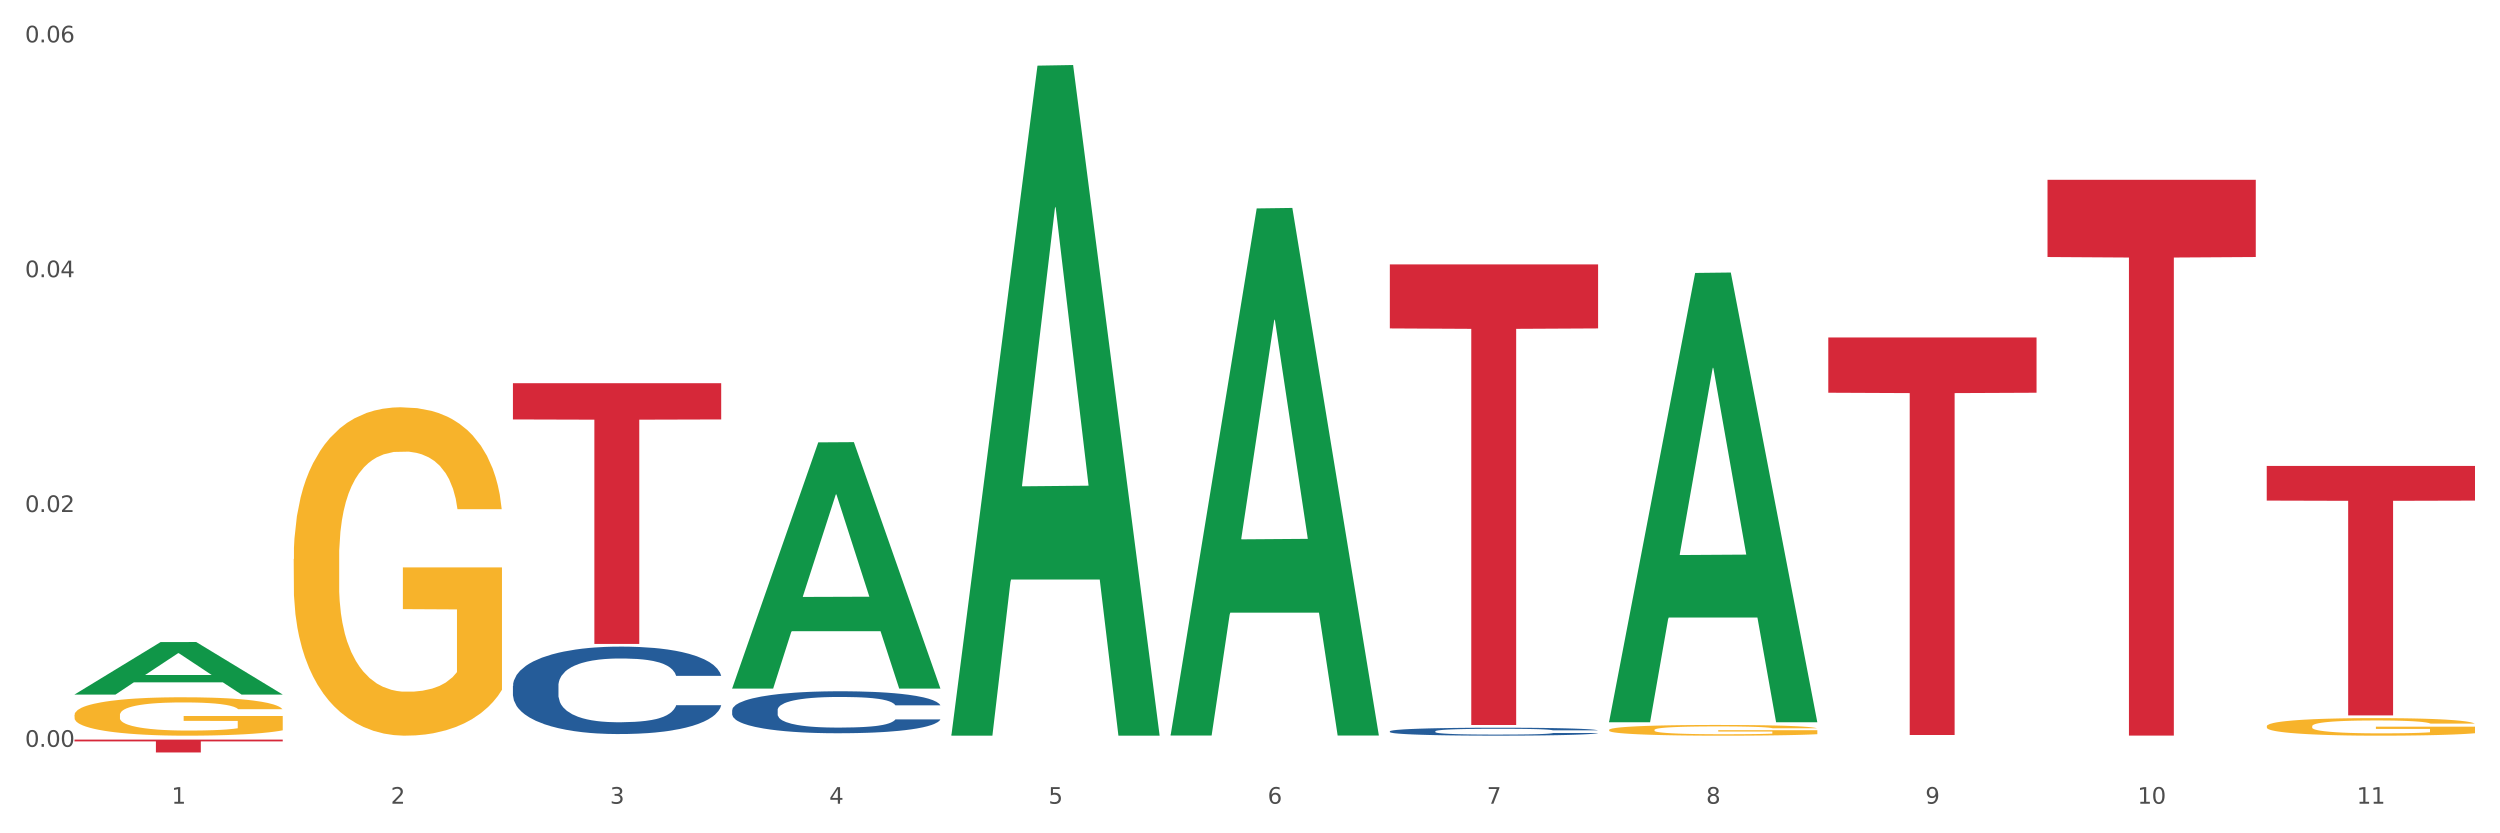 <?xml version="1.0" encoding="utf-8" standalone="no"?>
<!DOCTYPE svg PUBLIC "-//W3C//DTD SVG 1.1//EN"
  "http://www.w3.org/Graphics/SVG/1.1/DTD/svg11.dtd">
<svg xmlns:xlink="http://www.w3.org/1999/xlink" width="1080pt" height="360pt" viewBox="0 0 1080 360" xmlns="http://www.w3.org/2000/svg" version="1.1">
 <rect x="0" y="0" width="1080" height="360" fill="#333333" stroke="none"/>
 <defs>
  <style type="text/css">*{stroke-linejoin: round; stroke-linecap: butt}</style>
 </defs>
 <g id="figure_1">
  <g id="patch_1">
   <path d="M 0 360 
L 1080 360 
L 1080 0 
L 0 0 
z
" style="fill: #ffffff; stroke: #ffffff; stroke-linejoin: miter"/>
  </g>
  <g id="axes_1">
   <g id="matplotlib.axis_1">
    <g id="xtick_1">
     <g id="text_1">
      <!-- 1 -->
      <g style="fill: #4d4d4d" transform="translate(74.106 347.204) scale(0.096 -0.096)">
       <defs>
        <path id="DejaVuSans-31" d="M 794 531 
L 1825 531 
L 1825 4091 
L 703 3866 
L 703 4441 
L 1819 4666 
L 2450 4666 
L 2450 531 
L 3481 531 
L 3481 0 
L 794 0 
L 794 531 
z
" transform="scale(0.016)"/>
       </defs>
       <use xlink:href="#DejaVuSans-31"/>
      </g>
     </g>
    </g>
    <g id="xtick_2">
     <g id="text_2">
      <!-- 2 -->
      <g style="fill: #4d4d4d" transform="translate(168.812 347.204) scale(0.096 -0.096)">
       <defs>
        <path id="DejaVuSans-32" d="M 1228 531 
L 3431 531 
L 3431 0 
L 469 0 
L 469 531 
Q 828 903 1448 1529 
Q 2069 2156 2228 2338 
Q 2531 2678 2651 2914 
Q 2772 3150 2772 3378 
Q 2772 3750 2511 3984 
Q 2250 4219 1831 4219 
Q 1534 4219 1204 4116 
Q 875 4013 500 3803 
L 500 4441 
Q 881 4594 1212 4672 
Q 1544 4750 1819 4750 
Q 2544 4750 2975 4387 
Q 3406 4025 3406 3419 
Q 3406 3131 3298 2873 
Q 3191 2616 2906 2266 
Q 2828 2175 2409 1742 
Q 1991 1309 1228 531 
z
" transform="scale(0.016)"/>
       </defs>
       <use xlink:href="#DejaVuSans-32"/>
      </g>
     </g>
    </g>
    <g id="xtick_3">
     <g id="text_3">
      <!-- 3 -->
      <g style="fill: #4d4d4d" transform="translate(263.517 347.204) scale(0.096 -0.096)">
       <defs>
        <path id="DejaVuSans-33" d="M 2597 2516 
Q 3050 2419 3304 2112 
Q 3559 1806 3559 1356 
Q 3559 666 3084 287 
Q 2609 -91 1734 -91 
Q 1441 -91 1130 -33 
Q 819 25 488 141 
L 488 750 
Q 750 597 1062 519 
Q 1375 441 1716 441 
Q 2309 441 2620 675 
Q 2931 909 2931 1356 
Q 2931 1769 2642 2001 
Q 2353 2234 1838 2234 
L 1294 2234 
L 1294 2753 
L 1863 2753 
Q 2328 2753 2575 2939 
Q 2822 3125 2822 3475 
Q 2822 3834 2567 4026 
Q 2313 4219 1838 4219 
Q 1578 4219 1281 4162 
Q 984 4106 628 3988 
L 628 4550 
Q 988 4650 1302 4700 
Q 1616 4750 1894 4750 
Q 2613 4750 3031 4423 
Q 3450 4097 3450 3541 
Q 3450 3153 3228 2886 
Q 3006 2619 2597 2516 
z
" transform="scale(0.016)"/>
       </defs>
       <use xlink:href="#DejaVuSans-33"/>
      </g>
     </g>
    </g>
    <g id="xtick_4">
     <g id="text_4">
      <!-- 4 -->
      <g style="fill: #4d4d4d" transform="translate(358.223 347.204) scale(0.096 -0.096)">
       <defs>
        <path id="DejaVuSans-34" d="M 2419 4116 
L 825 1625 
L 2419 1625 
L 2419 4116 
z
M 2253 4666 
L 3047 4666 
L 3047 1625 
L 3713 1625 
L 3713 1100 
L 3047 1100 
L 3047 0 
L 2419 0 
L 2419 1100 
L 313 1100 
L 313 1709 
L 2253 4666 
z
" transform="scale(0.016)"/>
       </defs>
       <use xlink:href="#DejaVuSans-34"/>
      </g>
     </g>
    </g>
    <g id="xtick_5">
     <g id="text_5">
      <!-- 5 -->
      <g style="fill: #4d4d4d" transform="translate(452.928 347.204) scale(0.096 -0.096)">
       <defs>
        <path id="DejaVuSans-35" d="M 691 4666 
L 3169 4666 
L 3169 4134 
L 1269 4134 
L 1269 2991 
Q 1406 3038 1543 3061 
Q 1681 3084 1819 3084 
Q 2600 3084 3056 2656 
Q 3513 2228 3513 1497 
Q 3513 744 3044 326 
Q 2575 -91 1722 -91 
Q 1428 -91 1123 -41 
Q 819 9 494 109 
L 494 744 
Q 775 591 1075 516 
Q 1375 441 1709 441 
Q 2250 441 2565 725 
Q 2881 1009 2881 1497 
Q 2881 1984 2565 2268 
Q 2250 2553 1709 2553 
Q 1456 2553 1204 2497 
Q 953 2441 691 2322 
L 691 4666 
z
" transform="scale(0.016)"/>
       </defs>
       <use xlink:href="#DejaVuSans-35"/>
      </g>
     </g>
    </g>
    <g id="xtick_6">
     <g id="text_6">
      <!-- 6 -->
      <g style="fill: #4d4d4d" transform="translate(547.634 347.204) scale(0.096 -0.096)">
       <defs>
        <path id="DejaVuSans-36" d="M 2113 2584 
Q 1688 2584 1439 2293 
Q 1191 2003 1191 1497 
Q 1191 994 1439 701 
Q 1688 409 2113 409 
Q 2538 409 2786 701 
Q 3034 994 3034 1497 
Q 3034 2003 2786 2293 
Q 2538 2584 2113 2584 
z
M 3366 4563 
L 3366 3988 
Q 3128 4100 2886 4159 
Q 2644 4219 2406 4219 
Q 1781 4219 1451 3797 
Q 1122 3375 1075 2522 
Q 1259 2794 1537 2939 
Q 1816 3084 2150 3084 
Q 2853 3084 3261 2657 
Q 3669 2231 3669 1497 
Q 3669 778 3244 343 
Q 2819 -91 2113 -91 
Q 1303 -91 875 529 
Q 447 1150 447 2328 
Q 447 3434 972 4092 
Q 1497 4750 2381 4750 
Q 2619 4750 2861 4703 
Q 3103 4656 3366 4563 
z
" transform="scale(0.016)"/>
       </defs>
       <use xlink:href="#DejaVuSans-36"/>
      </g>
     </g>
    </g>
    <g id="xtick_7">
     <g id="text_7">
      <!-- 7 -->
      <g style="fill: #4d4d4d" transform="translate(642.339 347.204) scale(0.096 -0.096)">
       <defs>
        <path id="DejaVuSans-37" d="M 525 4666 
L 3525 4666 
L 3525 4397 
L 1831 0 
L 1172 0 
L 2766 4134 
L 525 4134 
L 525 4666 
z
" transform="scale(0.016)"/>
       </defs>
       <use xlink:href="#DejaVuSans-37"/>
      </g>
     </g>
    </g>
    <g id="xtick_8">
     <g id="text_8">
      <!-- 8 -->
      <g style="fill: #4d4d4d" transform="translate(737.044 347.204) scale(0.096 -0.096)">
       <defs>
        <path id="DejaVuSans-38" d="M 2034 2216 
Q 1584 2216 1326 1975 
Q 1069 1734 1069 1313 
Q 1069 891 1326 650 
Q 1584 409 2034 409 
Q 2484 409 2743 651 
Q 3003 894 3003 1313 
Q 3003 1734 2745 1975 
Q 2488 2216 2034 2216 
z
M 1403 2484 
Q 997 2584 770 2862 
Q 544 3141 544 3541 
Q 544 4100 942 4425 
Q 1341 4750 2034 4750 
Q 2731 4750 3128 4425 
Q 3525 4100 3525 3541 
Q 3525 3141 3298 2862 
Q 3072 2584 2669 2484 
Q 3125 2378 3379 2068 
Q 3634 1759 3634 1313 
Q 3634 634 3220 271 
Q 2806 -91 2034 -91 
Q 1263 -91 848 271 
Q 434 634 434 1313 
Q 434 1759 690 2068 
Q 947 2378 1403 2484 
z
M 1172 3481 
Q 1172 3119 1398 2916 
Q 1625 2713 2034 2713 
Q 2441 2713 2670 2916 
Q 2900 3119 2900 3481 
Q 2900 3844 2670 4047 
Q 2441 4250 2034 4250 
Q 1625 4250 1398 4047 
Q 1172 3844 1172 3481 
z
" transform="scale(0.016)"/>
       </defs>
       <use xlink:href="#DejaVuSans-38"/>
      </g>
     </g>
    </g>
    <g id="xtick_9">
     <g id="text_9">
      <!-- 9 -->
      <g style="fill: #4d4d4d" transform="translate(831.75 347.204) scale(0.096 -0.096)">
       <defs>
        <path id="DejaVuSans-39" d="M 703 97 
L 703 672 
Q 941 559 1184 500 
Q 1428 441 1663 441 
Q 2288 441 2617 861 
Q 2947 1281 2994 2138 
Q 2813 1869 2534 1725 
Q 2256 1581 1919 1581 
Q 1219 1581 811 2004 
Q 403 2428 403 3163 
Q 403 3881 828 4315 
Q 1253 4750 1959 4750 
Q 2769 4750 3195 4129 
Q 3622 3509 3622 2328 
Q 3622 1225 3098 567 
Q 2575 -91 1691 -91 
Q 1453 -91 1209 -44 
Q 966 3 703 97 
z
M 1959 2075 
Q 2384 2075 2632 2365 
Q 2881 2656 2881 3163 
Q 2881 3666 2632 3958 
Q 2384 4250 1959 4250 
Q 1534 4250 1286 3958 
Q 1038 3666 1038 3163 
Q 1038 2656 1286 2365 
Q 1534 2075 1959 2075 
z
" transform="scale(0.016)"/>
       </defs>
       <use xlink:href="#DejaVuSans-39"/>
      </g>
     </g>
    </g>
    <g id="xtick_10">
     <g id="text_10">
      <!-- 10 -->
      <g style="fill: #4d4d4d" transform="translate(923.401 347.204) scale(0.096 -0.096)">
       <defs>
        <path id="DejaVuSans-30" d="M 2034 4250 
Q 1547 4250 1301 3770 
Q 1056 3291 1056 2328 
Q 1056 1369 1301 889 
Q 1547 409 2034 409 
Q 2525 409 2770 889 
Q 3016 1369 3016 2328 
Q 3016 3291 2770 3770 
Q 2525 4250 2034 4250 
z
M 2034 4750 
Q 2819 4750 3233 4129 
Q 3647 3509 3647 2328 
Q 3647 1150 3233 529 
Q 2819 -91 2034 -91 
Q 1250 -91 836 529 
Q 422 1150 422 2328 
Q 422 3509 836 4129 
Q 1250 4750 2034 4750 
z
" transform="scale(0.016)"/>
       </defs>
       <use xlink:href="#DejaVuSans-31"/>
       <use xlink:href="#DejaVuSans-30" transform="translate(63.623 0)"/>
      </g>
     </g>
    </g>
    <g id="xtick_11">
     <g id="text_11">
      <!-- 11 -->
      <g style="fill: #4d4d4d" transform="translate(1018.107 347.204) scale(0.096 -0.096)">
       <use xlink:href="#DejaVuSans-31"/>
       <use xlink:href="#DejaVuSans-31" transform="translate(63.623 0)"/>
      </g>
     </g>
    </g>
    <g id="xtick_12"/>
    <g id="xtick_13"/>
    <g id="xtick_14"/>
    <g id="xtick_15"/>
    <g id="xtick_16"/>
    <g id="xtick_17"/>
    <g id="xtick_18"/>
    <g id="xtick_19"/>
    <g id="xtick_20"/>
    <g id="xtick_21"/>
   </g>
   <g id="matplotlib.axis_2">
    <g id="ytick_1">
     <g id="text_12">
      <!-- 0.00 -->
      <g style="fill: #4d4d4d" transform="translate(10.8 322.629) scale(0.096 -0.096)">
       <defs>
        <path id="DejaVuSans-2e" d="M 684 794 
L 1344 794 
L 1344 0 
L 684 0 
L 684 794 
z
" transform="scale(0.016)"/>
       </defs>
       <use xlink:href="#DejaVuSans-30"/>
       <use xlink:href="#DejaVuSans-2e" transform="translate(63.623 0)"/>
       <use xlink:href="#DejaVuSans-30" transform="translate(95.41 0)"/>
       <use xlink:href="#DejaVuSans-30" transform="translate(159.033 0)"/>
      </g>
     </g>
    </g>
    <g id="ytick_2">
     <g id="text_13">
      <!-- 0.02 -->
      <g style="fill: #4d4d4d" transform="translate(10.8 221.189) scale(0.096 -0.096)">
       <use xlink:href="#DejaVuSans-30"/>
       <use xlink:href="#DejaVuSans-2e" transform="translate(63.623 0)"/>
       <use xlink:href="#DejaVuSans-30" transform="translate(95.41 0)"/>
       <use xlink:href="#DejaVuSans-32" transform="translate(159.033 0)"/>
      </g>
     </g>
    </g>
    <g id="ytick_3">
     <g id="text_14">
      <!-- 0.04 -->
      <g style="fill: #4d4d4d" transform="translate(10.8 119.75) scale(0.096 -0.096)">
       <use xlink:href="#DejaVuSans-30"/>
       <use xlink:href="#DejaVuSans-2e" transform="translate(63.623 0)"/>
       <use xlink:href="#DejaVuSans-30" transform="translate(95.41 0)"/>
       <use xlink:href="#DejaVuSans-34" transform="translate(159.033 0)"/>
      </g>
     </g>
    </g>
    <g id="ytick_4">
     <g id="text_15">
      <!-- 0.06 -->
      <g style="fill: #4d4d4d" transform="translate(10.8 18.31) scale(0.096 -0.096)">
       <use xlink:href="#DejaVuSans-30"/>
       <use xlink:href="#DejaVuSans-2e" transform="translate(63.623 0)"/>
       <use xlink:href="#DejaVuSans-30" transform="translate(95.41 0)"/>
       <use xlink:href="#DejaVuSans-36" transform="translate(159.033 0)"/>
      </g>
     </g>
    </g>
    <g id="ytick_5"/>
    <g id="ytick_6"/>
    <g id="ytick_7"/>
   </g>
   <g id="PolyCollection_1">
    <path d="M 32.175 300.013 
L 32.268 299.991 
L 69.369 277.375 
L 84.766 277.354 
L 122.145 300.055 
L 104.337 300.055 
L 96.267 294.769 
L 57.96 294.769 
L 57.682 294.854 
L 49.891 300.055 
L 32.175 300.055 
L 32.175 300.013 
L 62.783 291.614 
L 91.444 291.593 
L 77.253 282.193 
L 77.067 282.15 
L 76.882 282.214 
L 62.691 291.593 
L 62.783 291.614 
L 32.175 300.013 
z
" clip-path="url(#p7faf45a6a7)" style="fill: #109648"/>
    <path d="M 695.113 315.324 
L 695.22 315.32 
L 695.22 315.168 
L 695.432 315.036 
L 696.494 314.719 
L 698.088 314.456 
L 699.256 314.317 
L 700.424 314.202 
L 701.805 314.088 
L 703.505 313.969 
L 706.585 313.796 
L 708.497 313.707 
L 710.834 313.614 
L 715.083 313.478 
L 718.164 313.402 
L 721.35 313.339 
L 726.555 313.262 
L 729.954 313.228 
L 733.566 313.203 
L 737.921 313.186 
L 741.214 313.182 
L 748.437 313.195 
L 754.598 313.233 
L 757.572 313.262 
L 761.396 313.313 
L 763.414 313.347 
L 766.707 313.415 
L 770.106 313.504 
L 772.443 313.58 
L 775.948 313.724 
L 778.604 313.868 
L 781.047 314.046 
L 782.322 314.168 
L 783.278 314.283 
L 784.128 314.414 
L 784.977 314.621 
L 765.857 314.621 
L 765.114 314.473 
L 763.945 314.334 
L 762.246 314.198 
L 760.759 314.113 
L 758.209 314.008 
L 755.872 313.94 
L 753.429 313.889 
L 750.455 313.847 
L 748.118 313.825 
L 744.825 313.809 
L 738.346 313.813 
L 733.991 313.847 
L 731.016 313.889 
L 729.104 313.927 
L 727.405 313.969 
L 725.493 314.029 
L 723.262 314.118 
L 721.669 314.198 
L 720.076 314.3 
L 718.801 314.401 
L 717.632 314.52 
L 716.676 314.647 
L 715.933 314.778 
L 715.296 314.939 
L 714.764 315.206 
L 714.764 315.786 
L 714.977 315.917 
L 715.508 316.091 
L 716.145 316.222 
L 717.208 316.379 
L 718.164 316.484 
L 719.969 316.637 
L 721.988 316.764 
L 723.581 316.844 
L 725.174 316.912 
L 727.936 317.005 
L 731.016 317.081 
L 733.672 317.128 
L 737.284 317.17 
L 739.727 317.187 
L 741.851 317.196 
L 747.056 317.196 
L 750.774 317.183 
L 754.916 317.153 
L 758.103 317.115 
L 760.759 317.069 
L 763.733 316.992 
L 765.645 316.921 
L 765.645 316.036 
L 742.276 316.031 
L 742.276 315.443 
L 785.084 315.443 
L 785.084 317.17 
L 783.278 317.259 
L 781.26 317.34 
L 779.135 317.412 
L 775.948 317.501 
L 772.124 317.585 
L 768.725 317.645 
L 765.114 317.695 
L 760.865 317.742 
L 755.341 317.784 
L 751.942 317.801 
L 747.693 317.814 
L 742.701 317.818 
L 738.346 317.81 
L 734.097 317.788 
L 729.636 317.75 
L 725.28 317.695 
L 721.988 317.64 
L 718.695 317.573 
L 715.189 317.484 
L 712.428 317.399 
L 710.303 317.323 
L 707.966 317.225 
L 705.417 317.098 
L 703.505 316.984 
L 701.805 316.865 
L 700 316.713 
L 698.725 316.582 
L 697.45 316.417 
L 696.707 316.294 
L 695.857 316.103 
L 695.22 315.837 
L 695.113 315.324 
z
" clip-path="url(#p7faf45a6a7)" style="fill: #f7b32b"/>
    <path d="M 979.23 313.734 
L 979.336 313.727 
L 979.336 313.477 
L 979.548 313.262 
L 980.611 312.742 
L 982.204 312.312 
L 983.372 312.083 
L 984.541 311.896 
L 985.922 311.709 
L 987.621 311.515 
L 990.702 311.23 
L 992.614 311.085 
L 994.951 310.932 
L 999.2 310.71 
L 1002.28 310.585 
L 1005.467 310.481 
L 1010.672 310.357 
L 1014.071 310.301 
L 1017.682 310.26 
L 1022.037 310.232 
L 1025.33 310.225 
L 1032.553 310.246 
L 1038.714 310.308 
L 1041.688 310.357 
L 1045.512 310.44 
L 1047.531 310.495 
L 1050.824 310.606 
L 1054.223 310.752 
L 1056.56 310.877 
L 1060.065 311.113 
L 1062.72 311.348 
L 1065.164 311.64 
L 1066.438 311.841 
L 1067.394 312.028 
L 1068.244 312.243 
L 1069.094 312.583 
L 1049.974 312.583 
L 1049.23 312.34 
L 1048.062 312.111 
L 1046.362 311.889 
L 1044.875 311.75 
L 1042.326 311.577 
L 1039.989 311.466 
L 1037.546 311.383 
L 1034.572 311.314 
L 1032.235 311.279 
L 1028.942 311.251 
L 1022.462 311.258 
L 1018.107 311.314 
L 1015.133 311.383 
L 1013.221 311.445 
L 1011.521 311.515 
L 1009.609 311.612 
L 1007.379 311.757 
L 1005.785 311.889 
L 1004.192 312.056 
L 1002.917 312.222 
L 1001.749 312.416 
L 1000.793 312.624 
L 1000.049 312.839 
L 999.412 313.103 
L 998.881 313.54 
L 998.881 314.49 
L 999.093 314.705 
L 999.624 314.989 
L 1000.262 315.204 
L 1001.324 315.46 
L 1002.28 315.634 
L 1004.086 315.883 
L 1006.104 316.091 
L 1007.697 316.223 
L 1009.291 316.334 
L 1012.052 316.487 
L 1015.133 316.612 
L 1017.788 316.688 
L 1021.4 316.757 
L 1023.843 316.785 
L 1025.968 316.799 
L 1031.172 316.799 
L 1034.89 316.778 
L 1039.033 316.729 
L 1042.22 316.667 
L 1044.875 316.591 
L 1047.849 316.466 
L 1049.761 316.348 
L 1049.761 314.899 
L 1026.392 314.892 
L 1026.392 313.928 
L 1069.2 313.928 
L 1069.2 316.757 
L 1067.394 316.903 
L 1065.376 317.035 
L 1063.252 317.152 
L 1060.065 317.298 
L 1056.241 317.437 
L 1052.842 317.534 
L 1049.23 317.617 
L 1044.981 317.693 
L 1039.458 317.763 
L 1036.059 317.79 
L 1031.81 317.811 
L 1026.817 317.818 
L 1022.462 317.804 
L 1018.213 317.77 
L 1013.752 317.707 
L 1009.397 317.617 
L 1006.104 317.527 
L 1002.811 317.416 
L 999.306 317.27 
L 996.544 317.132 
L 994.42 317.007 
L 992.083 316.847 
L 989.533 316.639 
L 987.621 316.452 
L 985.922 316.258 
L 984.116 316.008 
L 982.841 315.793 
L 981.567 315.523 
L 980.823 315.322 
L 979.973 315.01 
L 979.336 314.573 
L 979.23 313.734 
z
" clip-path="url(#p7faf45a6a7)" style="fill: #f7b32b"/>
    <path d="M 600.408 315.911 
L 600.514 315.908 
L 600.514 315.82 
L 600.833 315.7 
L 602.003 315.481 
L 603.492 315.314 
L 606.044 315.12 
L 607.427 315.038 
L 609.235 314.947 
L 612.957 314.8 
L 617.211 314.674 
L 620.189 314.605 
L 622.422 314.561 
L 627.42 314.483 
L 630.292 314.448 
L 633.269 314.42 
L 635.822 314.401 
L 640.076 314.379 
L 643.479 314.37 
L 647.414 314.367 
L 650.71 314.37 
L 655.071 314.383 
L 661.451 314.42 
L 663.897 314.442 
L 667.194 314.48 
L 670.597 314.53 
L 673.362 314.58 
L 676.553 314.652 
L 679.85 314.747 
L 683.04 314.866 
L 685.273 314.976 
L 687.081 315.092 
L 688.677 315.233 
L 689.846 315.387 
L 690.378 315.515 
L 670.916 315.515 
L 670.385 315.399 
L 669.321 315.274 
L 668.258 315.189 
L 667.088 315.12 
L 665.28 315.042 
L 663.685 314.991 
L 661.026 314.932 
L 658.58 314.894 
L 656.559 314.872 
L 654.113 314.853 
L 648.902 314.834 
L 645.18 314.834 
L 642.841 314.841 
L 639.969 314.856 
L 637.523 314.878 
L 634.652 314.916 
L 632.419 314.957 
L 630.185 315.01 
L 628.909 315.048 
L 626.995 315.117 
L 625.719 315.173 
L 624.017 315.271 
L 623.06 315.34 
L 621.358 315.518 
L 620.614 315.65 
L 620.295 315.741 
L 620.082 315.842 
L 620.082 316.331 
L 620.72 316.551 
L 621.252 316.645 
L 622.103 316.752 
L 623.698 316.89 
L 626.038 317.025 
L 628.484 317.122 
L 630.504 317.181 
L 632.419 317.225 
L 634.333 317.26 
L 636.672 317.291 
L 638.587 317.31 
L 641.458 317.329 
L 644.861 317.338 
L 647.52 317.338 
L 652.944 317.323 
L 655.39 317.307 
L 657.729 317.285 
L 660.282 317.25 
L 662.302 317.213 
L 663.472 317.185 
L 665.386 317.125 
L 666.875 317.062 
L 668.151 316.99 
L 669.002 316.927 
L 669.959 316.833 
L 670.704 316.726 
L 670.916 316.67 
L 690.378 316.67 
L 689.953 316.783 
L 689.208 316.893 
L 687.719 317.04 
L 686.55 317.125 
L 684.742 317.228 
L 682.827 317.316 
L 680.169 317.414 
L 677.723 317.486 
L 675.17 317.549 
L 672.405 317.605 
L 667.407 317.683 
L 665.599 317.705 
L 661.771 317.743 
L 658.793 317.765 
L 654.433 317.787 
L 649.966 317.8 
L 645.287 317.803 
L 641.139 317.796 
L 636.566 317.778 
L 633.695 317.759 
L 630.504 317.731 
L 626.782 317.687 
L 623.273 317.633 
L 619.976 317.571 
L 616.892 317.498 
L 614.02 317.417 
L 610.298 317.282 
L 607.533 317.15 
L 605.513 317.028 
L 604.13 316.924 
L 602.748 316.792 
L 602.003 316.701 
L 600.833 316.482 
L 600.408 316.278 
L 600.408 315.911 
z
" clip-path="url(#p7faf45a6a7)" style="fill: #255c99"/>
    <path d="M 316.291 306.777 
L 316.398 306.76 
L 316.398 306.296 
L 316.717 305.667 
L 317.887 304.507 
L 319.376 303.63 
L 321.928 302.603 
L 323.31 302.172 
L 325.118 301.692 
L 328.84 300.913 
L 333.094 300.251 
L 336.072 299.886 
L 338.305 299.654 
L 343.304 299.24 
L 346.175 299.058 
L 349.153 298.909 
L 351.705 298.809 
L 355.959 298.694 
L 359.362 298.644 
L 363.297 298.627 
L 366.594 298.644 
L 370.954 298.71 
L 377.335 298.909 
L 379.781 299.025 
L 383.078 299.224 
L 386.481 299.489 
L 389.246 299.754 
L 392.436 300.135 
L 395.733 300.632 
L 398.924 301.261 
L 401.157 301.841 
L 402.965 302.454 
L 404.56 303.199 
L 405.73 304.011 
L 406.262 304.69 
L 386.8 304.69 
L 386.268 304.077 
L 385.205 303.414 
L 384.141 302.967 
L 382.971 302.603 
L 381.164 302.189 
L 379.568 301.924 
L 376.91 301.609 
L 374.464 301.41 
L 372.443 301.294 
L 369.997 301.195 
L 364.786 301.095 
L 361.064 301.095 
L 358.724 301.128 
L 355.853 301.211 
L 353.407 301.327 
L 350.535 301.526 
L 348.302 301.741 
L 346.069 302.023 
L 344.793 302.222 
L 342.878 302.586 
L 341.602 302.884 
L 339.901 303.398 
L 338.944 303.762 
L 337.242 304.706 
L 336.498 305.402 
L 336.178 305.882 
L 335.966 306.412 
L 335.966 308.996 
L 336.604 310.156 
L 337.136 310.653 
L 337.986 311.216 
L 339.582 311.945 
L 341.921 312.657 
L 344.367 313.17 
L 346.388 313.485 
L 348.302 313.717 
L 350.216 313.899 
L 352.556 314.065 
L 354.47 314.164 
L 357.342 314.264 
L 360.745 314.313 
L 363.403 314.313 
L 368.827 314.231 
L 371.273 314.148 
L 373.613 314.032 
L 376.165 313.85 
L 378.186 313.651 
L 379.356 313.502 
L 381.27 313.187 
L 382.759 312.856 
L 384.035 312.475 
L 384.886 312.143 
L 385.843 311.647 
L 386.587 311.083 
L 386.8 310.785 
L 406.262 310.785 
L 405.836 311.382 
L 405.092 311.961 
L 403.603 312.74 
L 402.433 313.187 
L 400.625 313.734 
L 398.711 314.197 
L 396.052 314.711 
L 393.606 315.092 
L 391.054 315.423 
L 388.289 315.721 
L 383.291 316.135 
L 381.483 316.251 
L 377.654 316.45 
L 374.676 316.566 
L 370.316 316.682 
L 365.849 316.748 
L 361.17 316.765 
L 357.023 316.732 
L 352.45 316.632 
L 349.578 316.533 
L 346.388 316.384 
L 342.666 316.152 
L 339.156 315.87 
L 335.859 315.539 
L 332.775 315.158 
L 329.904 314.727 
L 326.182 314.015 
L 323.417 313.319 
L 321.396 312.673 
L 320.014 312.127 
L 318.631 311.431 
L 317.887 310.951 
L 316.717 309.791 
L 316.291 308.715 
L 316.291 306.777 
z
" clip-path="url(#p7faf45a6a7)" style="fill: #255c99"/>
    <path d="M 221.586 296.309 
L 221.692 296.274 
L 221.692 295.308 
L 222.011 293.997 
L 223.181 291.582 
L 224.67 289.754 
L 227.222 287.615 
L 228.605 286.718 
L 230.413 285.717 
L 234.135 284.096 
L 238.389 282.716 
L 241.367 281.957 
L 243.6 281.474 
L 248.598 280.611 
L 251.47 280.232 
L 254.447 279.921 
L 257 279.714 
L 261.254 279.473 
L 264.657 279.369 
L 268.592 279.335 
L 271.888 279.369 
L 276.249 279.507 
L 282.63 279.921 
L 285.076 280.163 
L 288.372 280.577 
L 291.775 281.129 
L 294.541 281.681 
L 297.731 282.474 
L 301.028 283.509 
L 304.218 284.82 
L 306.451 286.028 
L 308.259 287.304 
L 309.855 288.857 
L 311.024 290.547 
L 311.556 291.962 
L 292.095 291.962 
L 291.563 290.685 
L 290.499 289.305 
L 289.436 288.374 
L 288.266 287.615 
L 286.458 286.752 
L 284.863 286.2 
L 282.204 285.545 
L 279.758 285.131 
L 277.738 284.889 
L 275.292 284.682 
L 270.081 284.475 
L 266.358 284.475 
L 264.019 284.544 
L 261.147 284.717 
L 258.701 284.958 
L 255.83 285.372 
L 253.597 285.821 
L 251.363 286.407 
L 250.087 286.821 
L 248.173 287.58 
L 246.897 288.201 
L 245.195 289.271 
L 244.238 290.03 
L 242.536 291.996 
L 241.792 293.445 
L 241.473 294.446 
L 241.26 295.55 
L 241.26 300.932 
L 241.898 303.347 
L 242.43 304.382 
L 243.281 305.555 
L 244.876 307.073 
L 247.216 308.556 
L 249.662 309.626 
L 251.682 310.281 
L 253.597 310.764 
L 255.511 311.144 
L 257.851 311.489 
L 259.765 311.696 
L 262.636 311.903 
L 266.039 312.006 
L 268.698 312.006 
L 274.122 311.834 
L 276.568 311.661 
L 278.907 311.42 
L 281.46 311.04 
L 283.48 310.626 
L 284.65 310.316 
L 286.564 309.66 
L 288.053 308.97 
L 289.329 308.177 
L 290.18 307.487 
L 291.137 306.452 
L 291.882 305.279 
L 292.095 304.658 
L 311.556 304.658 
L 311.131 305.9 
L 310.386 307.107 
L 308.897 308.729 
L 307.728 309.66 
L 305.92 310.799 
L 304.005 311.765 
L 301.347 312.834 
L 298.901 313.628 
L 296.348 314.318 
L 293.583 314.939 
L 288.585 315.801 
L 286.777 316.043 
L 282.949 316.457 
L 279.971 316.698 
L 275.611 316.94 
L 271.144 317.078 
L 266.465 317.112 
L 262.317 317.043 
L 257.744 316.836 
L 254.873 316.629 
L 251.682 316.319 
L 247.96 315.836 
L 244.451 315.249 
L 241.154 314.559 
L 238.07 313.766 
L 235.198 312.869 
L 231.476 311.385 
L 228.711 309.936 
L 226.691 308.591 
L 225.308 307.452 
L 223.926 306.003 
L 223.181 305.003 
L 222.011 302.588 
L 221.586 300.345 
L 221.586 296.309 
z
" clip-path="url(#p7faf45a6a7)" style="fill: #255c99"/>
    <path d="M 32.175 319.51 
L 122.145 319.51 
L 122.145 320.282 
L 86.754 320.287 
L 86.754 325.06 
L 67.353 325.06 
L 67.353 320.287 
L 32.175 320.282 
L 32.175 319.516 
L 32.175 319.51 
z
" clip-path="url(#p7faf45a6a7)" style="fill: #d62839"/>
    <path d="M 221.586 165.545 
L 311.556 165.545 
L 311.556 181.197 
L 276.165 181.302 
L 276.165 278.171 
L 256.764 278.171 
L 256.764 181.302 
L 221.586 181.197 
L 221.586 165.651 
L 221.586 165.545 
z
" clip-path="url(#p7faf45a6a7)" style="fill: #d62839"/>
    <path d="M 600.408 114.227 
L 690.378 114.227 
L 690.378 141.878 
L 654.987 142.065 
L 654.987 313.203 
L 635.586 313.203 
L 635.586 142.065 
L 600.408 141.878 
L 600.408 114.414 
L 600.408 114.227 
z
" clip-path="url(#p7faf45a6a7)" style="fill: #d62839"/>
    <path d="M 789.819 145.796 
L 879.789 145.796 
L 879.789 169.659 
L 844.398 169.821 
L 844.398 317.518 
L 824.997 317.518 
L 824.997 169.821 
L 789.819 169.659 
L 789.819 145.957 
L 789.819 145.796 
z
" clip-path="url(#p7faf45a6a7)" style="fill: #d62839"/>
    <path d="M 884.524 77.664 
L 974.495 77.664 
L 974.495 111.031 
L 939.103 111.256 
L 939.103 317.768 
L 919.702 317.768 
L 919.702 111.256 
L 884.524 111.031 
L 884.524 77.89 
L 884.524 77.664 
z
" clip-path="url(#p7faf45a6a7)" style="fill: #d62839"/>
    <path d="M 979.23 201.279 
L 1069.2 201.279 
L 1069.2 216.257 
L 1033.809 216.358 
L 1033.809 309.061 
L 1014.408 309.061 
L 1014.408 216.358 
L 979.23 216.257 
L 979.23 201.38 
L 979.23 201.279 
z
" clip-path="url(#p7faf45a6a7)" style="fill: #d62839"/>
    <path d="M 126.88 241.498 
L 126.987 241.368 
L 126.987 236.704 
L 127.199 232.687 
L 128.261 222.969 
L 129.855 214.935 
L 131.023 210.659 
L 132.192 207.16 
L 133.572 203.662 
L 135.272 200.034 
L 138.352 194.721 
L 140.264 192 
L 142.601 189.149 
L 146.85 185.003 
L 149.931 182.67 
L 153.117 180.727 
L 158.322 178.394 
L 161.721 177.358 
L 165.333 176.58 
L 169.688 176.062 
L 172.981 175.932 
L 180.204 176.321 
L 186.365 177.487 
L 189.339 178.394 
L 193.163 179.949 
L 195.181 180.986 
L 198.474 183.059 
L 201.873 185.78 
L 204.21 188.113 
L 207.716 192.518 
L 210.371 196.924 
L 212.814 202.366 
L 214.089 206.124 
L 215.045 209.622 
L 215.895 213.639 
L 216.744 219.988 
L 197.624 219.988 
L 196.881 215.453 
L 195.712 211.177 
L 194.013 207.031 
L 192.526 204.439 
L 189.976 201.2 
L 187.64 199.127 
L 185.196 197.572 
L 182.222 196.276 
L 179.885 195.628 
L 176.592 195.11 
L 170.113 195.239 
L 165.758 196.276 
L 162.784 197.572 
L 160.872 198.738 
L 159.172 200.034 
L 157.26 201.848 
L 155.029 204.569 
L 153.436 207.031 
L 151.843 210.141 
L 150.568 213.25 
L 149.4 216.878 
L 148.444 220.766 
L 147.7 224.783 
L 147.063 229.706 
L 146.532 237.87 
L 146.532 255.622 
L 146.744 259.639 
L 147.275 264.951 
L 147.912 268.968 
L 148.975 273.762 
L 149.931 277.002 
L 151.736 281.666 
L 153.755 285.554 
L 155.348 288.016 
L 156.941 290.089 
L 159.703 292.94 
L 162.784 295.272 
L 165.439 296.697 
L 169.051 297.993 
L 171.494 298.511 
L 173.618 298.77 
L 178.823 298.77 
L 182.541 298.382 
L 186.684 297.475 
L 189.87 296.309 
L 192.526 294.883 
L 195.5 292.551 
L 197.412 290.348 
L 197.412 263.267 
L 174.043 263.137 
L 174.043 245.126 
L 216.851 245.126 
L 216.851 297.993 
L 215.045 300.714 
L 213.027 303.176 
L 210.902 305.379 
L 207.716 308.1 
L 203.892 310.691 
L 200.492 312.506 
L 196.881 314.06 
L 192.632 315.486 
L 187.108 316.782 
L 183.709 317.3 
L 179.46 317.689 
L 174.468 317.818 
L 170.113 317.559 
L 165.864 316.911 
L 161.403 315.745 
L 157.048 314.06 
L 153.755 312.376 
L 150.462 310.303 
L 146.956 307.582 
L 144.195 304.99 
L 142.07 302.658 
L 139.733 299.677 
L 137.184 295.79 
L 135.272 292.292 
L 133.572 288.664 
L 131.767 283.999 
L 130.492 279.982 
L 129.217 274.928 
L 128.474 271.171 
L 127.624 265.34 
L 126.987 257.177 
L 126.88 241.498 
z
" clip-path="url(#p7faf45a6a7)" style="fill: #f7b32b"/>
    <path d="M 32.175 308.889 
L 32.281 308.874 
L 32.281 308.329 
L 32.494 307.859 
L 33.556 306.722 
L 35.149 305.782 
L 36.318 305.282 
L 37.486 304.872 
L 38.867 304.463 
L 40.567 304.039 
L 43.647 303.417 
L 45.559 303.099 
L 47.896 302.765 
L 52.145 302.28 
L 55.225 302.007 
L 58.412 301.78 
L 63.617 301.507 
L 67.016 301.386 
L 70.627 301.295 
L 74.983 301.234 
L 78.275 301.219 
L 85.499 301.264 
L 91.659 301.401 
L 94.634 301.507 
L 98.458 301.689 
L 100.476 301.81 
L 103.769 302.053 
L 107.168 302.371 
L 109.505 302.644 
L 113.01 303.159 
L 115.666 303.675 
L 118.109 304.311 
L 119.383 304.751 
L 120.339 305.16 
L 121.189 305.63 
L 122.039 306.373 
L 102.919 306.373 
L 102.175 305.842 
L 101.007 305.342 
L 99.307 304.857 
L 97.82 304.554 
L 95.271 304.175 
L 92.934 303.932 
L 90.491 303.751 
L 87.517 303.599 
L 85.18 303.523 
L 81.887 303.462 
L 75.407 303.478 
L 71.052 303.599 
L 68.078 303.751 
L 66.166 303.887 
L 64.467 304.039 
L 62.555 304.251 
L 60.324 304.569 
L 58.731 304.857 
L 57.137 305.221 
L 55.863 305.585 
L 54.694 306.009 
L 53.738 306.464 
L 52.995 306.934 
L 52.357 307.51 
L 51.826 308.465 
L 51.826 310.542 
L 52.039 311.012 
L 52.57 311.633 
L 53.207 312.103 
L 54.269 312.664 
L 55.225 313.043 
L 57.031 313.589 
L 59.049 314.044 
L 60.643 314.332 
L 62.236 314.574 
L 64.998 314.908 
L 68.078 315.18 
L 70.734 315.347 
L 74.345 315.499 
L 76.788 315.559 
L 78.913 315.59 
L 84.118 315.59 
L 87.835 315.544 
L 91.978 315.438 
L 95.165 315.302 
L 97.82 315.135 
L 100.795 314.862 
L 102.707 314.604 
L 102.707 311.436 
L 79.338 311.421 
L 79.338 309.314 
L 122.145 309.314 
L 122.145 315.499 
L 120.339 315.817 
L 118.321 316.105 
L 116.197 316.363 
L 113.01 316.681 
L 109.186 316.984 
L 105.787 317.197 
L 102.175 317.379 
L 97.927 317.545 
L 92.403 317.697 
L 89.004 317.757 
L 84.755 317.803 
L 79.763 317.818 
L 75.407 317.788 
L 71.159 317.712 
L 66.697 317.576 
L 62.342 317.379 
L 59.049 317.181 
L 55.756 316.939 
L 52.251 316.621 
L 49.489 316.317 
L 47.365 316.045 
L 45.028 315.696 
L 42.479 315.241 
L 40.567 314.832 
L 38.867 314.407 
L 37.061 313.862 
L 35.787 313.392 
L 34.512 312.8 
L 33.768 312.361 
L 32.919 311.679 
L 32.281 310.724 
L 32.175 308.889 
z
" clip-path="url(#p7faf45a6a7)" style="fill: #f7b32b"/>
    <path d="M 695.113 311.653 
L 695.206 311.471 
L 732.307 117.91 
L 747.704 117.727 
L 785.084 312.018 
L 767.275 312.018 
L 759.206 266.775 
L 720.899 266.775 
L 720.62 267.505 
L 712.829 312.018 
L 695.113 312.018 
L 695.113 311.653 
L 725.722 239.775 
L 754.382 239.592 
L 740.191 159.139 
L 740.006 158.775 
L 739.82 159.322 
L 725.629 239.592 
L 725.722 239.775 
L 695.113 311.653 
z
" clip-path="url(#p7faf45a6a7)" style="fill: #109648"/>
    <path d="M 316.291 297.264 
L 316.384 297.164 
L 353.485 191.101 
L 368.882 191.001 
L 406.262 297.464 
L 388.453 297.464 
L 380.384 272.672 
L 342.077 272.672 
L 341.798 273.072 
L 334.007 297.464 
L 316.291 297.464 
L 316.291 297.264 
L 346.9 257.877 
L 375.56 257.778 
L 361.369 213.693 
L 361.184 213.493 
L 360.998 213.793 
L 346.807 257.778 
L 346.9 257.877 
L 316.291 297.264 
z
" clip-path="url(#p7faf45a6a7)" style="fill: #109648"/>
    <path d="M 410.997 317.274 
L 411.09 317.002 
L 448.191 28.36 
L 463.588 28.088 
L 500.967 317.818 
L 483.159 317.818 
L 475.089 250.35 
L 436.782 250.35 
L 436.504 251.439 
L 428.713 317.818 
L 410.997 317.818 
L 410.997 317.274 
L 441.605 210.087 
L 470.266 209.815 
L 456.075 89.842 
L 455.889 89.298 
L 455.704 90.114 
L 441.513 209.815 
L 441.605 210.087 
L 410.997 317.274 
z
" clip-path="url(#p7faf45a6a7)" style="fill: #109648"/>
    <path d="M 505.702 317.312 
L 505.795 317.098 
L 542.896 90.038 
L 558.293 89.824 
L 595.673 317.74 
L 577.864 317.74 
L 569.795 264.667 
L 531.488 264.667 
L 531.209 265.523 
L 523.418 317.74 
L 505.702 317.74 
L 505.702 317.312 
L 536.311 232.994 
L 564.971 232.78 
L 550.78 138.403 
L 550.595 137.975 
L 550.409 138.617 
L 536.218 232.78 
L 536.311 232.994 
L 505.702 317.312 
z
" clip-path="url(#p7faf45a6a7)" style="fill: #109648"/>
   </g>
  </g>
 </g>
 <defs>
  <clipPath id="p7faf45a6a7">
   <rect x="32.175" y="13.239" width="1037.025" height="326.67"/>
  </clipPath>
 </defs>
</svg>
